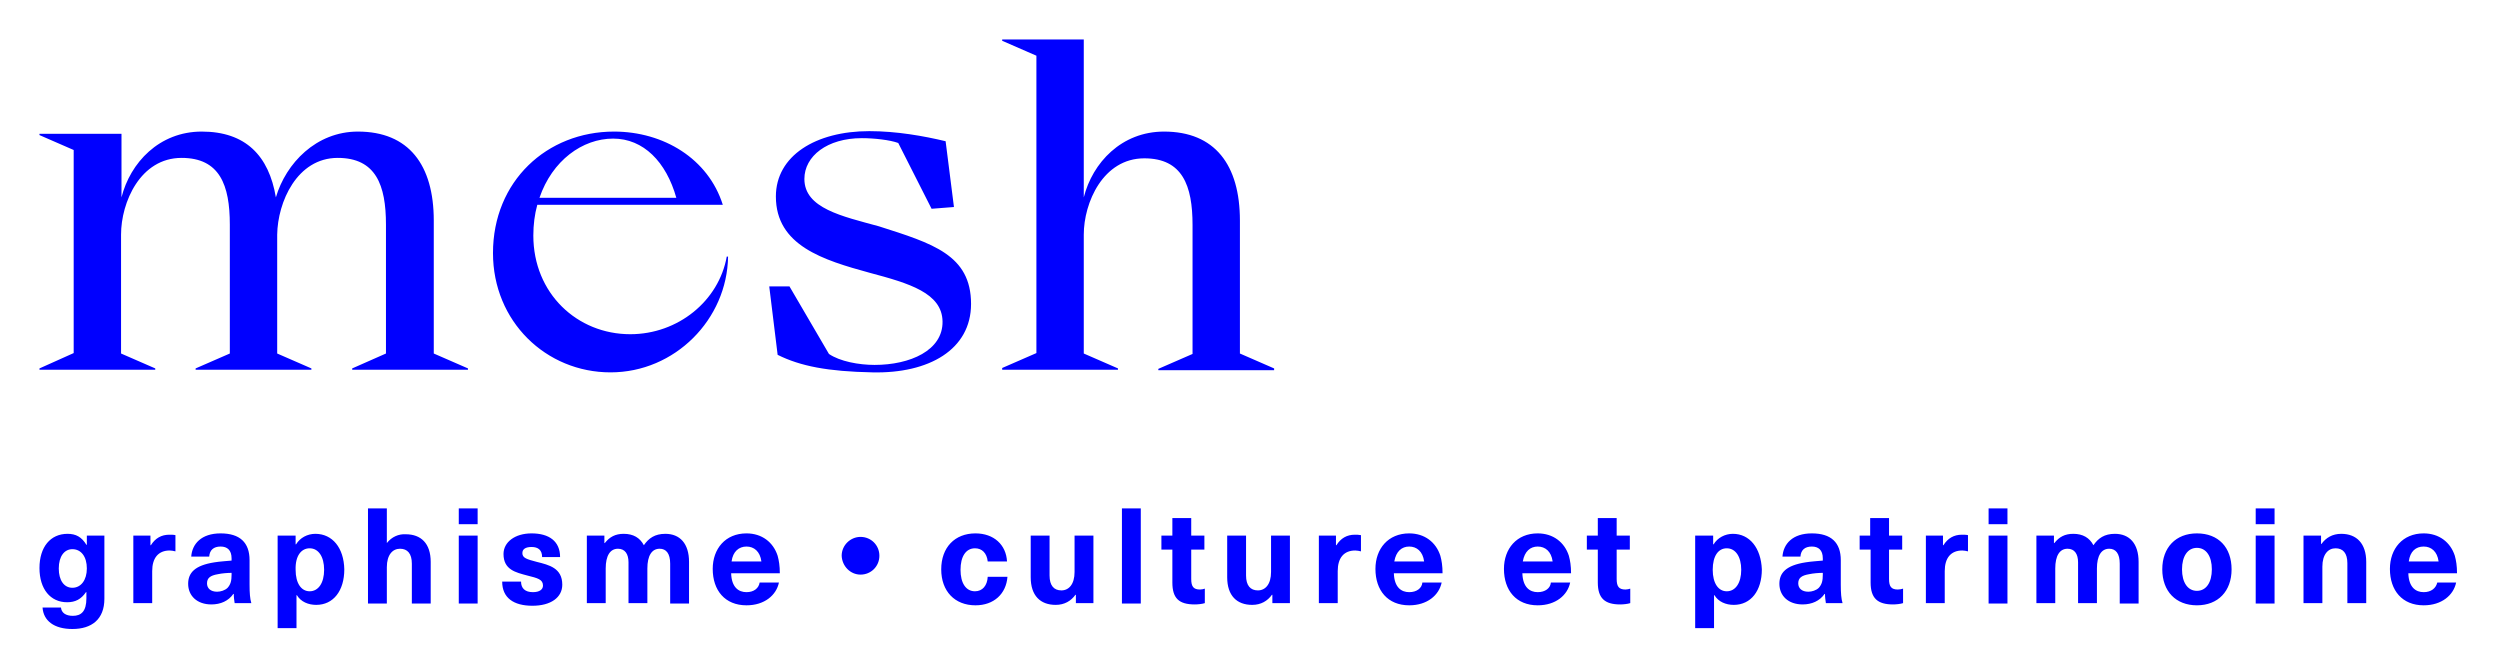 <svg width="570" height="153" viewBox="0 0 570 153" fill="none" xmlns="http://www.w3.org/2000/svg">
<path d="M228.5 84.3H254.9V84L247.1 80.6V53.5C247.1 46.2 251.5 36.1 260.9 36.1C269.6 36.1 271.9 42.3 271.9 51.3V80.7L264.1 84.1V84.4H290.5V84L282.7 80.6V50.3C282.7 37.6 277 30 265.4 30C255.7 30 249.1 37.1 247.1 45V9H228.5V9.3L236.3 12.7V80.5L228.5 83.9V84.3ZM175.4 65.4L177.3 80.9C182.5 83.5 188.8 84.7 198.9 84.9C211.8 85.2 221.4 79.7 221.4 69.3C221.4 58.1 212.6 55.5 200.4 51.6C192 49.3 183.4 47.5 183.4 40.8C183.4 35.6 188.6 31.5 196.5 31.5C199.3 31.5 202.9 31.9 204.8 32.6L212.4 47.6L217.5 47.2L215.6 32.2C210.6 31 204.4 29.9 198.2 29.9C186 29.9 176.9 35.5 176.9 44.8C176.9 56 187.7 59.3 198.3 62.2C207.3 64.6 214.8 66.8 214.9 73.3C215 79.9 207.5 83.2 199.4 83.2C195.8 83.2 191.5 82.4 189 80.7L180 65.3H175.4V65.4ZM123 45.1C125.9 36.6 132.8 31.6 139.8 31.6C146.7 31.6 151.9 36.9 154.2 45.1H123ZM112.4 57.7C112.4 73.3 124.5 84.9 139.2 84.9C153.9 84.9 165.8 72.8 166 58.5H165.7C163.9 68.6 154.6 76.2 143.7 76.2C131.6 76.2 121.6 66.9 121.6 53.7C121.6 51.2 121.9 48.9 122.5 46.7H164.8C161.5 36.2 151.3 30 140 30C124.7 30 112.4 41.3 112.4 57.7ZM9 84.3H35.4V84L27.6 80.6V53.5C27.6 46.1 32 36 41.4 36C50.1 36 52.4 42.2 52.4 51.2V80.6L44.6 84V84.3H71V84L63.2 80.6V53.5C63.3 46.1 67.7 36 77 36C85.7 36 88 42.2 88 51.2V80.6L80.3 84V84.3H106.7V84L98.9 80.6V50.3C98.9 37.6 93.2 30 81.6 30C72.1 30 65.2 37.2 62.9 45C61.3 35.5 56 30 46 30C36.3 30 29.7 37.1 27.7 45V30.5H9V30.8L16.8 34.2V80.5L9 84V84.3Z" fill="#0000FF"/>
<path d="M552.6 124.612C554.3 124.612 555.7 125.712 556 128.012H549.2C549.5 125.712 550.8 124.612 552.6 124.612ZM552.6 135.012C550.8 135.012 549.2 133.912 549.1 130.712H560.2C560.2 129.012 560 127.812 559.7 126.712C558.7 123.612 556.1 121.612 552.6 121.612C547.8 121.612 544.9 125.112 544.9 129.712C544.9 134.612 547.7 138.012 552.6 138.012C556.7 138.012 559.4 135.712 560 132.812H555.7C555.4 134.112 554.3 135.012 552.6 135.012ZM533.8 121.712C531.8 121.712 530.3 122.612 529.3 124.012H529.2V122.112H525.2V137.512H529.5V129.212C529.5 126.412 530.8 125.012 532.5 125.012C534.2 125.012 535.2 126.112 535.2 128.412V137.512H539.5V128.112C539.5 123.912 537.3 121.712 533.8 121.712ZM518.6 122.112H514.3V137.612H518.6V122.112ZM518.6 115.912H514.3V119.512H518.6V115.912ZM500.9 124.912C503 124.912 504.3 126.812 504.3 129.812C504.3 132.812 503 134.712 500.9 134.712C498.8 134.712 497.5 132.812 497.5 129.812C497.5 126.812 498.8 124.912 500.9 124.912ZM500.9 121.612C496.1 121.612 493 124.812 493 129.812C493 134.812 496.1 138.012 500.9 138.012C505.7 138.012 508.8 134.812 508.8 129.812C508.8 124.812 505.8 121.612 500.9 121.612ZM482.2 121.712C479.8 121.712 478.4 122.712 477.3 124.312C476.4 122.612 474.9 121.712 472.7 121.712C470.8 121.712 469.5 122.412 468.4 123.812H468.3V122.112H464.3V137.512H468.6V129.612C468.6 126.712 469.6 125.112 471.4 125.112C473 125.112 473.8 126.312 473.8 128.212V137.512H478.1V129.612C478.1 126.712 479.1 125.112 480.9 125.112C482.4 125.112 483.3 126.212 483.3 128.512V137.612H487.6V128.112C487.6 123.912 485.5 121.712 482.2 121.712ZM457.7 122.112H453.4V137.612H457.7V122.112ZM457.7 115.912H453.4V119.512H457.7V115.912ZM447.3 121.912C445.5 121.912 444.1 122.712 443.1 124.312H443V122.112H439.1V137.512H443.4V130.212C443.4 127.212 444.8 125.512 447.4 125.512C447.8 125.512 448.3 125.612 448.7 125.712V122.012C448.3 121.912 447.7 121.912 447.3 121.912ZM432.7 134.412C431.2 134.412 430.7 133.712 430.7 132.012V125.312H433.7V122.112H430.7V118.112H426.4V122.112H424V125.312H426.5V132.812C426.5 136.412 428.1 137.812 431.6 137.812C432.3 137.812 433.3 137.712 433.9 137.512V134.212C433.6 134.312 433.1 134.412 432.7 134.412ZM415.6 131.012C415.6 132.412 415.4 133.212 414.7 134.012C414.1 134.612 413.1 134.912 412.3 134.912C410.8 134.912 410 134.112 410 133.012C410 131.812 410.7 131.212 412.5 130.912C413.4 130.712 414.7 130.612 415.6 130.612V131.012ZM413.1 121.612C408.7 121.612 406.6 124.012 406.4 126.912H410.5C410.6 125.412 411.5 124.612 413.1 124.612C414.6 124.612 415.6 125.412 415.6 127.312V127.812C414.6 127.912 412.9 128.012 411.7 128.212C407.2 128.912 405.7 130.612 405.7 133.112C405.7 135.812 407.7 137.812 411 137.812C413.1 137.812 414.9 137.012 416 135.412H416.1C416.1 136.212 416.2 136.812 416.3 137.512H420.1C419.8 136.512 419.7 135.212 419.7 133.312V127.712C419.7 123.712 417.5 121.612 413.1 121.612ZM393.7 125.012C395.7 125.012 397 126.912 397 129.912C397 132.912 395.7 134.812 393.7 134.812C391.8 134.812 390.5 133.012 390.5 129.912C390.5 126.712 391.8 125.012 393.7 125.012ZM395.1 121.712C393.3 121.712 391.6 122.612 390.7 124.112H390.6V122.112H386.5V143.212H390.8V135.712H390.9C391.8 137.212 393.5 137.912 395.3 137.912C399.2 137.912 401.7 134.712 401.7 129.812C401.5 124.912 398.9 121.712 395.1 121.712ZM370.6 134.412C369.1 134.412 368.6 133.712 368.6 132.012V125.312H371.6V122.112H368.6V118.112H364.3V122.112H361.8V125.312H364.3V132.812C364.3 136.412 365.9 137.812 369.4 137.812C370.1 137.812 371.1 137.712 371.7 137.512V134.212C371.4 134.312 371 134.412 370.6 134.412ZM350.6 124.612C352.3 124.612 353.7 125.712 354 128.012H347.2C347.6 125.712 348.9 124.612 350.6 124.612ZM350.6 135.012C348.8 135.012 347.2 133.912 347.1 130.712H358.2C358.2 129.012 358 127.812 357.7 126.712C356.7 123.612 354.1 121.612 350.6 121.612C345.8 121.612 342.9 125.112 342.9 129.712C342.9 134.612 345.7 138.012 350.6 138.012C354.7 138.012 357.4 135.712 358 132.812H353.6C353.5 134.112 352.3 135.012 350.6 135.012ZM321.3 124.612C323 124.612 324.4 125.712 324.7 128.012H317.9C318.3 125.712 319.6 124.612 321.3 124.612ZM321.3 135.012C319.5 135.012 317.9 133.912 317.8 130.712H328.9C328.9 129.012 328.7 127.812 328.4 126.712C327.4 123.612 324.8 121.612 321.3 121.612C316.5 121.612 313.6 125.112 313.6 129.712C313.6 134.612 316.4 138.012 321.3 138.012C325.4 138.012 328.1 135.712 328.7 132.812H324.3C324.2 134.112 323 135.012 321.3 135.012ZM308.9 121.912C307.1 121.912 305.7 122.712 304.7 124.312H304.6V122.112H300.7V137.512H305V130.212C305 127.212 306.4 125.512 309 125.512C309.4 125.512 309.9 125.612 310.3 125.712V122.012C309.8 121.912 309.3 121.912 308.9 121.912ZM285.5 137.912C287.5 137.912 289 137.012 290 135.612H290.1V137.512H294.1V122.112H289.8V130.412C289.8 133.212 288.5 134.612 286.8 134.612C285.1 134.612 284.1 133.512 284.1 131.212V122.112H279.8V131.612C279.8 135.812 282 137.912 285.5 137.912ZM273.6 134.412C272.1 134.412 271.6 133.712 271.6 132.012V125.312H274.6V122.112H271.6V118.112H267.3V122.112H264.8V125.312H267.3V132.812C267.3 136.412 268.8 137.812 272.4 137.812C273.1 137.812 274.1 137.712 274.7 137.512V134.212C274.4 134.312 274 134.412 273.6 134.412ZM260.1 115.912H255.8V137.612H260.1V115.912ZM240.7 137.912C242.7 137.912 244.2 137.012 245.2 135.612H245.3V137.512H249.3V122.112H245V130.412C245 133.212 243.7 134.612 242 134.612C240.3 134.612 239.3 133.512 239.3 131.212V122.112H235V131.612C235 135.812 237.2 137.912 240.7 137.912ZM222.4 121.612C217.7 121.612 214.6 124.812 214.6 129.812C214.6 134.812 217.7 138.012 222.4 138.012C226.6 138.012 229.4 135.412 229.7 131.512H225.2C225.1 133.512 224 134.812 222.3 134.812C220.2 134.812 219 132.912 219 129.912C219 126.912 220.2 125.012 222.3 125.012C223.9 125.012 225 126.112 225.2 128.012H229.6C229.4 124.212 226.6 121.612 222.4 121.612ZM196.2 131.012C198.6 131.012 200.5 129.112 200.5 126.712C200.5 124.312 198.6 122.412 196.2 122.412C193.9 122.412 191.9 124.312 191.9 126.712C192 129.112 193.9 131.012 196.2 131.012ZM170.2 124.612C171.9 124.612 173.3 125.712 173.6 128.012H166.8C167.1 125.712 168.5 124.612 170.2 124.612ZM170.2 135.012C168.4 135.012 166.8 133.912 166.7 130.712H177.8C177.8 129.012 177.6 127.812 177.3 126.712C176.3 123.612 173.7 121.612 170.2 121.612C165.4 121.612 162.5 125.112 162.5 129.712C162.5 134.612 165.3 138.012 170.2 138.012C174.3 138.012 177 135.712 177.6 132.812H173.2C173 134.112 171.9 135.012 170.2 135.012ZM151.7 121.712C149.3 121.712 147.9 122.712 146.8 124.312C145.9 122.612 144.4 121.712 142.2 121.712C140.3 121.712 139 122.412 137.9 123.812H137.8V122.112H133.8V137.512H138.1V129.612C138.1 126.712 139.1 125.112 140.9 125.112C142.5 125.112 143.3 126.312 143.3 128.212V137.512H147.6V129.612C147.6 126.712 148.6 125.112 150.4 125.112C151.9 125.112 152.8 126.212 152.8 128.512V137.612H157.1V128.112C157.1 123.912 155 121.712 151.7 121.712ZM121.2 121.612C117.4 121.612 114.8 123.612 114.8 126.312C114.8 129.912 117.6 130.512 120.2 131.212C122.6 131.812 123.8 132.112 123.8 133.512C123.8 134.412 123 135.012 121.5 135.012C119.7 135.012 118.8 134.112 118.8 132.612H114.5C114.5 136.312 117.1 138.112 121.4 138.112C125.6 138.112 128.2 136.212 128.2 133.312C128.2 129.512 125.2 128.812 122.4 128.112C120.1 127.512 119.1 127.212 119.1 126.112C119.1 125.212 119.8 124.712 121.2 124.712C122.7 124.712 123.6 125.412 123.6 127.012H127.7C127.7 123.412 125.2 121.612 121.2 121.612ZM108.9 122.112H104.6V137.612H108.9V122.112ZM108.9 115.912H104.6V119.512H108.9V115.912ZM88.2 123.812V115.912H83.9V137.612H88.2V129.312C88.2 126.512 89.5 125.112 91.2 125.112C92.9 125.112 93.9 126.212 93.9 128.512V137.612H98.2V128.112C98.2 123.912 96 121.812 92.5 121.812C90.9 121.712 89.3 122.412 88.2 123.812ZM70.6 125.012C72.6 125.012 73.9 126.912 73.9 129.912C73.9 132.912 72.6 134.812 70.6 134.812C68.7 134.812 67.4 133.012 67.4 129.912C67.3 126.712 68.7 125.012 70.6 125.012ZM71.9 121.712C70.1 121.712 68.4 122.612 67.5 124.112H67.4V122.112H63.3V143.212H67.6V135.712H67.7C68.6 137.212 70.3 137.912 72.1 137.912C76 137.912 78.5 134.712 78.5 129.812C78.4 124.912 75.8 121.712 71.9 121.712ZM52.8 131.012C52.8 132.412 52.6 133.212 51.9 134.012C51.3 134.612 50.3 134.912 49.5 134.912C48 134.912 47.2 134.112 47.2 133.012C47.2 131.812 47.9 131.212 49.7 130.912C50.6 130.712 51.9 130.612 52.8 130.612V131.012ZM50.3 121.612C45.9 121.612 43.8 124.012 43.6 126.912H47.7C47.8 125.412 48.7 124.612 50.3 124.612C51.8 124.612 52.8 125.412 52.8 127.312V127.812C51.8 127.912 50.1 128.012 48.9 128.212C44.4 128.912 42.9 130.612 42.9 133.112C42.9 135.812 44.9 137.812 48.2 137.812C50.3 137.812 52.1 137.012 53.2 135.412H53.3C53.3 136.212 53.4 136.812 53.5 137.512H57.3C57 136.512 56.9 135.212 56.9 133.312V127.712C56.9 123.712 54.7 121.612 50.3 121.612ZM38.6 121.912C36.8 121.912 35.4 122.712 34.4 124.312H34.3V122.112H30.4V137.512H34.7V130.212C34.7 127.212 36.1 125.512 38.7 125.512C39.1 125.512 39.6 125.612 40 125.712V122.012C39.6 121.912 39.1 121.912 38.6 121.912ZM16.5 125.212C18.5 125.212 19.8 126.912 19.8 129.612C19.8 132.212 18.5 134.012 16.5 134.012C14.6 134.012 13.4 132.312 13.4 129.612C13.4 126.812 14.7 125.212 16.5 125.212ZM15.4 121.712C11.5 121.712 9 124.712 9 129.512C9 134.312 11.5 137.312 15.3 137.312C17.2 137.312 18.5 136.612 19.6 135.012H19.7V136.412C19.7 139.412 18.5 140.412 16.6 140.412C15 140.412 14 139.712 13.9 138.512H9.7C9.9 141.512 12.3 143.412 16.5 143.412C20.9 143.412 23.8 141.212 23.8 136.512V122.112H19.8V124.212H19.7C18.6 122.412 17.3 121.712 15.4 121.712Z" fill="#0000FF"/>
</svg>
